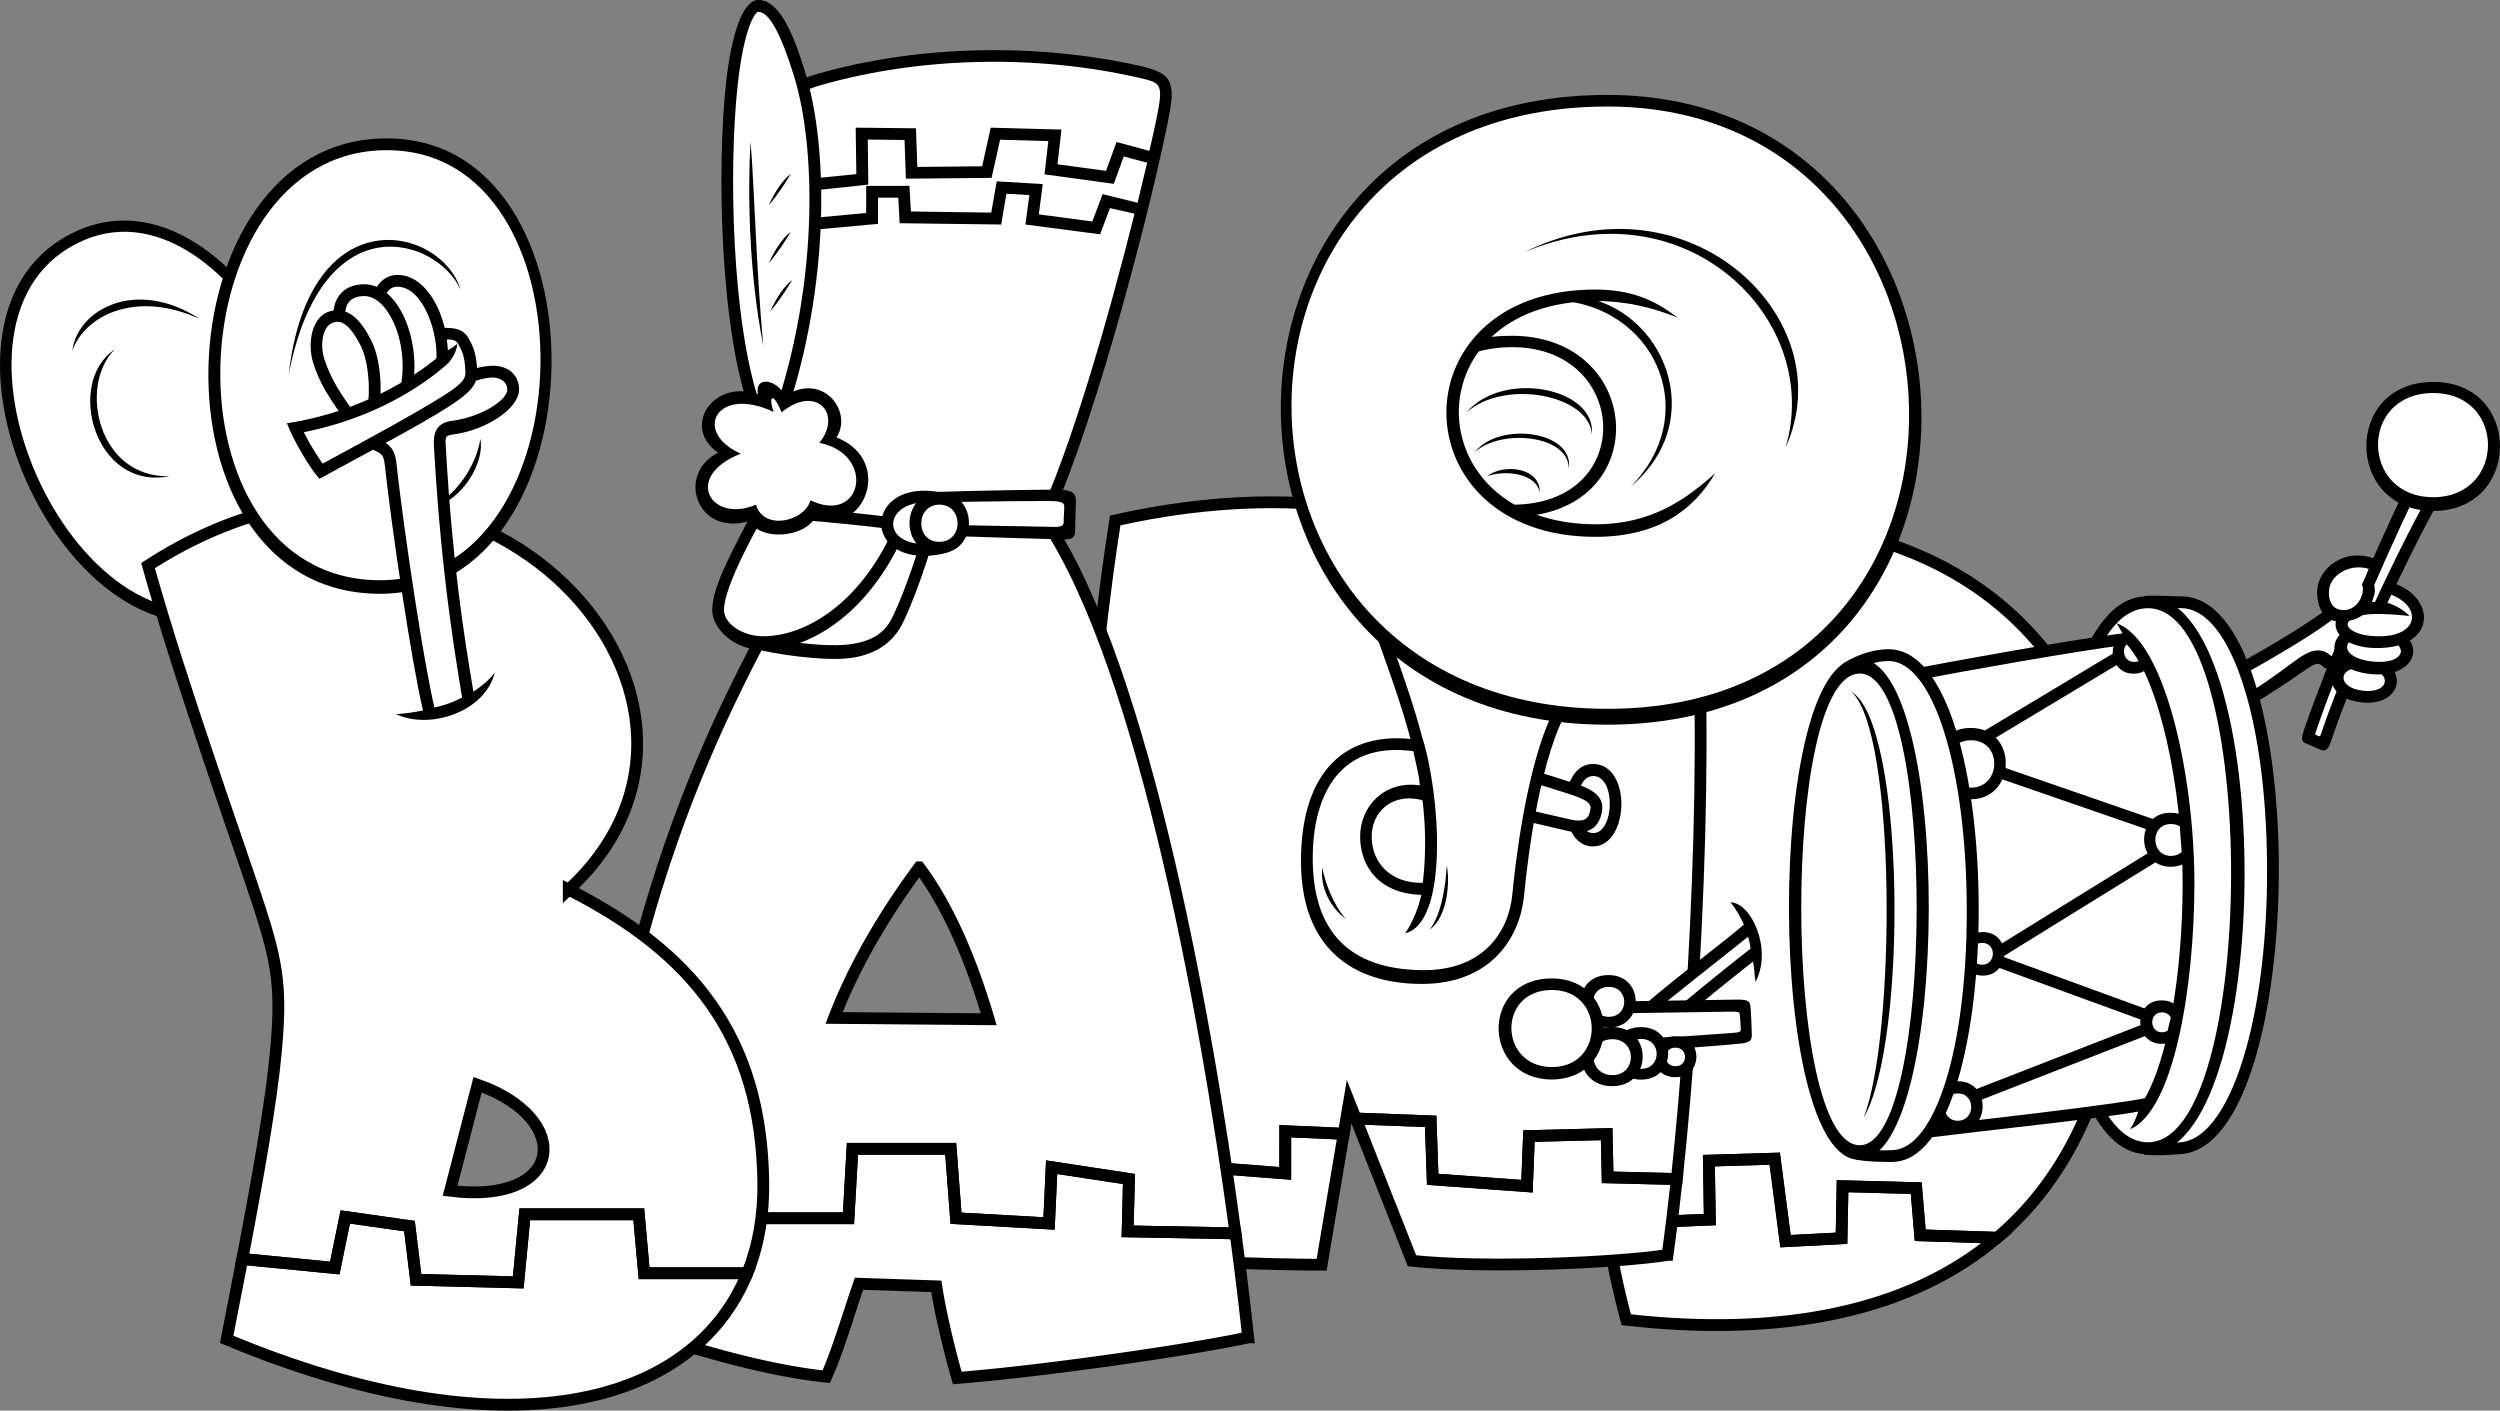 <svg xmlns="http://www.w3.org/2000/svg" width="212.957" height="120.161"><rect width="100%" height="100%" fill="#808080" stroke="none"/><path d="M6.727 19.594c-15.614 6.746-1.188 39.219 14.246 32.55 15.433-6.667.3-38.831-14.246-32.55"/><path fill="#fff" d="M7.117 20.473C-7.277 26.69 6.32 57.309 20.551 51.164c14.226-6.148-.04-36.476-13.434-30.691"/><path d="M6.164 29.86c.418-3.43 5.356-6.274 10.883-2.676-5.441-2.508-9.797-.336-10.883 2.675m3.598-.082c-4.184 2.758-1.758 12.043 4.691 10.79-6.113.167-7.789-7.696-4.691-10.79"/><path fill="#fff" d="M180.899 76.953c0-21.414-14.403-37.14-45.547-31.45-2.297 12.895-1.64 40.65 1.437 58.755l8.86-.371-.082-5.02 5.609-.168.918 7.028 4.773-.25.086-4.434 6.278.168.336 4.012 6.558.215c6.824-5.79 10.774-15.11 10.774-28.485"/><path fill="#fff" d="m163.23 101.21-6.277-.167-.086 4.434-4.773.25-.918-7.028-5.61.168.083 5.02-8.86.37c.512 3.028 1.094 5.786 1.742 8.161 13.075 1.488 24.079-.606 31.594-6.98l-6.558-.215-.336-4.012"/><path fill="none" stroke="#000" stroke-width="1.005" d="M180.899 76.953c0-21.414-14.403-37.14-45.547-31.45-2.297 12.895-1.64 40.65 1.437 58.755l8.86-.371-.082-5.02 5.609-.168.918 7.028 4.773-.25.086-4.434 6.278.168.336 4.012 6.558.215c6.824-5.79 10.774-15.11 10.774-28.485zm0 0"/><path fill="none" stroke="#000" stroke-width="1.005" d="m163.23 101.21-6.277-.167-.086 4.434-4.773.25-.918-7.028-5.61.168.083 5.02-8.86.37c.512 3.028 1.094 5.786 1.742 8.161 13.075 1.488 24.079-.606 31.594-6.98l-6.558-.215zm0 0"/><path fill="#fff" d="M109.48 99.953 91.146 98.54c.043 2.941.152 5.75.336 8.36 7.535.5 16.742.835 21.097.835l1.883-11.156-4.98-.219v3.594"/><path fill="#fff" d="m122.04 100.457 8.034.586.168-4.27 6.618-.164.082 3.68 5.894.145c1.785-16.672 2.961-42.536 1.055-55.434-5.86-.836-10.719-1.672-16.746-2.008l-4.352 18.57-5.36-17.902c-6.53-1.336-14.234-1.168-22.437.672-1.879 11.84-4.133 35.648-3.851 54.207l18.336 1.414V96.36l4.98.22.461-2.731.566 1.43 6.383.242.168 4.937"/><path fill="#fff" d="M142.047 106.898c.27-1.93.535-4.105.79-6.464l-5.895-.145-.082-3.68-6.618.164-.168 4.27-8.035-.586-.168-4.937-6.383-.243 4.793 12.121c6.196.668 17.582.168 21.766-.5"/><path fill="none" stroke="#000" stroke-width="1.005" d="M109.48 99.953 91.146 98.54c.043 2.941.152 5.75.336 8.36 7.535.5 16.742.835 21.097.835l1.883-11.156-4.98-.219zm0 0"/><path fill="none" stroke="#000" stroke-width="1.005" d="m122.04 100.457 8.034.586.168-4.27 6.618-.164.082 3.68 5.894.145c1.785-16.672 2.961-42.536 1.055-55.434-5.86-.836-10.719-1.672-16.746-2.008l-4.352 18.57-5.36-17.902c-6.53-1.336-14.234-1.168-22.437.672-1.879 11.84-4.133 35.648-3.851 54.207l18.336 1.414V96.36l4.98.22.461-2.731.566 1.43 6.383.242zm0 0"/><path fill="none" stroke="#000" stroke-width="1.005" d="M142.047 106.898c.27-1.93.535-4.105.79-6.464l-5.895-.145-.082-3.68-6.618.164-.168 4.27-8.035-.586-.168-4.937-6.383-.243 4.793 12.121c6.196.668 17.582.168 21.766-.5zm0 0"/><path fill="#fff" d="M72.613 97.863h8.372l.449 5.91 7.926.446.222-4.793 6.586 1.004-.113 4.46 9.191.172c-2.64-19.644-8.297-50.285-16.894-61.734-4.242-.113-11.22-.113-17.47.332l7.423 30.227c2.566 3.457 4.465 8.027 5.918 12.937l-13.172-.113c2.008-5.242 5.023-9.816 7.254-12.824L70.883 43.66c-8.965 15.29-17.219 30.153-20.672 60.113h22.066l.336-5.91"/><path fill="#fff" d="M70.379 117.27c1.004-2.23 2.012-5.688 2.793-7.918l6.586.222c.336 2.23 1.113 5.465 1.785 7.805 7.031-.555 19.649-2.34 24.781-3.457a342.469 342.469 0 0 0-1.078-8.86l-9.191-.171.113-4.461-6.586-1.004-.222 4.793-7.926-.446-.45-5.91h-8.37l-.337 5.91H50.211a225.82 225.82 0 0 0-.762 7.809c6.864 2.508 14.567 5.016 20.93 5.688"/><path fill="none" stroke="#000" stroke-width="1.005" d="M70.883 43.66c-8.965 15.29-17.219 30.153-20.672 60.113h22.066l.336-5.91h8.372l.449 5.91 7.926.446.222-4.793 6.586 1.004-.113 4.46 9.191.172c-2.64-19.644-8.297-50.285-16.894-61.734-4.242-.113-11.22-.113-17.47.332zm0 0"/><path fill="none" stroke="#000" stroke-width="1.005" d="M78.305 73.887c2.566 3.457 4.465 8.027 5.918 12.937l-13.172-.113c2.008-5.242 5.023-9.816 7.254-12.824zm-7.926 43.383c1.004-2.23 2.012-5.688 2.793-7.918l6.586.222c.336 2.23 1.113 5.465 1.785 7.805 7.031-.555 19.649-2.34 24.781-3.457a342.469 342.469 0 0 0-1.078-8.86l-9.191-.171.113-4.461-6.586-1.004-.222 4.793-7.926-.446-.45-5.91h-8.37l-.337 5.91H50.211a225.82 225.82 0 0 0-.762 7.809c6.864 2.508 14.567 5.016 20.93 5.688zm0 0"/><path fill="#fff" d="m29.41 103.664 5.469.777.559 4.575 8.707.222.558-5.8h9.711l.45 5.019h8.796c.934-2.305 1.399-4.906 1.36-7.75-.164-12.379-6.028-19.574-16.575-24.926l-7.761 16.617c8.261 2.899 7.37 10.262-2.344 9.036l2.344-9.036 7.761-16.617C66.36 59.22 39.735 30.613 12.61 48.18c2.847 10.203 8.039 24.59 9.542 29.273 1.508 4.684 1.844 6.86 1.34 12.215-.382 4.11-1.46 10.3-2.851 17.574l7.875.77.894-4.348"/><path fill="#fff" d="M63.66 108.457h-8.797l-.449-5.02h-9.71l-.56 5.801-8.706-.222-.559-4.575-5.469-.777-.894 4.348-7.875-.77c-.422 2.192-.867 4.485-1.332 6.848 23.672 9.879 39.742 5.754 44.351-5.633"/><path fill="none" stroke="#000" stroke-width="1.005" d="M48.445 75.781C66.36 59.22 39.735 30.613 12.61 48.18c2.847 10.203 8.039 24.59 9.542 29.273 1.508 4.684 1.844 6.86 1.34 12.215-.382 4.11-1.46 10.3-2.851 17.574l7.875.77.894-4.348 5.469.777.559 4.575 8.707.222.558-5.8h9.711l.45 5.019h8.796c.934-2.305 1.399-4.906 1.36-7.75-.164-12.379-6.028-19.574-16.575-24.926zm0 0"/><path fill="none" stroke="#000" stroke-width="1.005" d="M40.684 92.398c8.261 2.899 7.37 10.262-2.344 9.036zm22.976 16.059h-8.797l-.449-5.02h-9.71l-.56 5.801-8.706-.222-.559-4.575-5.469-.777-.894 4.348-7.875-.77c-.422 2.192-.867 4.485-1.332 6.848 23.672 9.879 39.742 5.754 44.351-5.633zm0 0"/><path d="M33.797 11.816c-19.89-1.195-22 37.559-2.336 38.739 19.664 1.183 20.867-37.625 2.336-38.739"/><path fill="#fff" d="M33.758 12.82c-18.57-1.117-20.559 35.48-2.207 36.582 18.348 1.102 19.484-35.547 2.207-36.582"/><path d="M39.235 24.676c-1.59-5.356-12.895-8.113-14.653 7.277 2.848-14.808 12.645-11.71 14.653-7.277m1.675 12.711c.418 1.758-1.34 5.605-5.11 6.191 3.349-1.004 4.942-4.601 5.11-6.191"/><path d="M29.942 37.18c.543.46 1.421.96 2.007 1.21.586.255.746.423.84 1.298.5 4.726 2.196 16.394 3.242 20.828-.586.125-1.421.273-2.3.312 2.843 1.36 7.574-.164 8.414-3.531-.547.71-1.11 1.129-1.82 1.629-.84-5.016-1.782-10.973-2.348-20.785-.051-.922-.086-1.036.629-1.13 2.754-.366 5.609-2.175 5.609-3.847 0-1.21-.918-2.008-2.219-2.008-.836 0-2.219.293-3.222 1.047l-8.832 4.977"/><path fill="#fff" d="M36.973 38.148c-.047-.789-.113-2.082 1.5-2.296 2.617-.352 4.785-1.813 4.738-2.688-.043-.785-.805-1.004-1.215-1.004-.597 0-1.847.262-2.676.883l-7.445 4.2c.172.089.332.167.473.226.96.414 1.312.926 1.437 2.113.469 4.398 2.11 15.816 3.215 20.68a8.47 8.47 0 0 0 2.363-.848c-.863-5.184-1.832-11.578-2.39-21.266"/><path d="M33.836 23.418c-1.34.023-2.43 1.297-1.969 3.305.461 2.007 1.633 5.73 2.262 7.488 1.172-.504 3.18-1.8 3.977-2.676.457-3.933-1.508-8.156-4.27-8.117"/><path fill="#fff" d="M33.848 24.422c-.985.004-1.246 1.121-1 2.078.414 1.617 1.219 4.39 1.851 6.293.871-.492 1.86-1.168 2.438-1.711.336-2.562-1.078-6.66-3.29-6.66"/><path d="M31.027 24.215c-1.84 0-2.613 1.254-2.636 2.55-.04 2.383 1.215 5.856 3.644 8.325l2.93-1.297c1.172-4.227-.836-9.578-3.938-9.578"/><path fill="#fff" d="M32.863 26.336c-.386-.508-1.02-1.117-1.836-1.117-1.324 0-1.617.851-1.632 1.566-.032 1.848.867 4.77 2.89 7.094l1.82-.805c.5-2.336.005-5.101-1.242-6.738"/><path d="M31.613 28.98c-.793-1.546-1.84-2.925-3.515-2.464-1.504.414-1.953 2.644-1.422 4.39.71 2.344 2.387 4.348 3.18 5.52l2.386-.918c.418-2.762.067-5.176-.629-6.528"/><path fill="#fff" d="M30.723 29.441c-1.031-2.007-1.758-2.175-2.36-1.96-.984.359-1.086 2.062-.726 3.132.578 1.73 1.328 2.867 2.59 4.594l1.097-.422c.286-2.508-.129-4.426-.601-5.344"/><path d="M37.531 27.938c.059.558.141 1.476.141 2.171-3.46 3.012-8.457 5.243-13.23 5.942.503 1.367 1.87 3.707 2.761 4.738 4.188-2.312 10.246-5.406 12.254-7.027 1.098-.88 1.25-1.477 1.172-2.48-.082-1.087-.25-1.65-.727-2.481-.445-.781-1.171-.918-2.37-.863"/><path fill="#fff" d="M37.953 31.14c-3.195 2.75-7.492 4.766-12.074 5.676a21.98 21.98 0 0 0 1.606 2.676c3.437-1.855 9.894-5.347 11.343-6.512.828-.667.852-.937.801-1.62-.074-.934-.195-1.36-.598-2.06-.066-.12-.261-.429-.964-.37.019.25.078.636.078.91a5.03 5.03 0 0 0 .797-.543c0 .394-.27 1.223-.989 1.844"/><path d="M97.172 5.633c-8.465-1.926-18.645-1.899-27.574.668-2.649.762-3.219 1.785-3.348 3.793-.445 6.914-.336 26.988-.113 35.465 4.691.109 17.863 0 22.773-.114 3.797-7.472 8.707-25.984 10.496-34.683.73-3.559.727-4.457-2.234-5.13"/><path fill="#fff" d="m97.906 12.852-2.8-.754-.891 2.457-4.133-.559.336-2.957-6.027-.164-.727 3.29-5.527.054-.11-3.29-5.136-.054.054 3.957-5.93.59c.048-2.106.15-3.938.24-5.266.097-1.547.362-2.242 2.62-2.89 8.41-2.418 18.277-2.657 27.074-.657 2.098.477 2.18.496 1.473 3.95-.14.687-.328 1.46-.516 2.293m-1.266 5.351-2.093-.473-.836 2.23-6.363-.835.336-2.508-1.953-.113-.45 2.621-8.648-.11-.113-2.175h-1.73v2.23l-7.813.715c-.09 8.313.004 18.89.14 24.79 5.153.073 16.317-.024 21.16-.118 2.88-5.957 6.192-17.527 8.364-26.254"/><path fill="#fff" d="m97.715 13.86-1.992-.532-.844 2.332-5.902-.808.32-2.832-4.105-.118-.727 3.25-7.3.07-.114-3.296-3.129-.04.043 3.84-6.926.739L67 18.769l6.781-.625.004-2.308 3.684-.008.125 2.187 6.84.094.472-2.664 3.918.234-.336 2.582 4.56.606.874-2.332 2.98.738.813-3.414"/><path d="M64.602 0c-1.34 0-2.305 2.938-2.762 7.11-.754 6.859-.586 21.078 2.176 28.273h2.93c3.769-11.125 3.601-22.809 1.675-29.11C67.844 3.723 66.613 0 64.601 0"/><path fill="#fff" d="M64.617 1.004c-.336-.008-1.265 1.531-1.777 6.215-.777 7.047-.523 20.14 1.883 27.16h1.496c3.512-10.856 3.23-21.969 1.441-27.813-1.12-3.671-2.144-5.543-3.043-5.562"/><path d="M63.934 12.043c-.25 4.184-.168 11.125 1.086 17.398-.582-6.105-.75-13.296-1.086-17.398m3.433 2.762c-.715.543-1.34 1.504-1.886 2.675.84-.96 1.425-1.921 1.886-2.675m0 4.933c-.715.547-1.34 1.508-1.886 2.68.84-.965 1.425-1.926 1.886-2.68m.125 4.102c-.71.543-1.34 1.504-1.882 2.676.835-.965 1.421-1.926 1.882-2.676m11.262 18.094c5.023-.168 9.656-.223 11.106-.223 1.453 0 1.785.223 1.785.95 0 .722-.055 1.612-.055 2.394 0 .78-.223.925-1.172.894-3.238-.113-8.652-.226-11.387-.39l-.277-3.625"/><path fill="#fff" d="M79.883 42.79a536.81 536.81 0 0 1 9.281-.114c1.211 0 1.492.113 1.492.492 0 .375-.047.84-.047 1.246s-.187.48-.98.465c-2.703-.059-7.398-.117-9.684-.203l-.062-1.887"/><path d="M63.793 55.148c2.234.614 6.086 1.118 8.203.95 2.125-.168 3.856-1.059 4.805-2.844.945-1.785 2.453-6.078 3.066-8.59l-5.078-.668-10.996 11.152"/><path fill="#fff" d="m75.152 45.055-9.375 9.347c2.028.383 4.567.653 6.145.528 1.91-.153 3.254-.762 3.988-2.149.762-1.43 1.977-4.742 2.696-7.27l-3.454-.456"/><path d="M77.524 44.273c-3.403-.5-9.88-1.113-13.172-1.226-1.617 3.348-3.68 6.691-3.684 8.922-.004 1.508 1.785 3.402 4.352 3.402 3.683 0 9.324-2.898 12.504-11.098"/><path fill="#fff" d="M64.965 44.078c-.29.582-3.313 5.805-3.293 7.895.012 1.18 1.605 2.226 3.348 2.226 3.527 0 8.203-2.715 11.074-9.105-3.328-.43-8.211-.88-11.129-1.016"/><path d="M78.735 41.8c-4.81 0-4.961 5.548 0 5.548.667 0 1.734-.133 2.277-.422l-.836-4.977a7.84 7.84 0 0 0-1.441-.148"/><path fill="#fff" d="M76.262 45.297c.375.672 1.586 1.297 3.617.937l-.574-3.398c-2.293-.273-3.754 1.187-3.043 2.46"/><path d="M79.985 41.95c-3.293 0-3.399 5.183 0 5.183 3.402 0 3.402-5.184 0-5.184"/><path fill="#fff" d="M80.012 42.988c-2.016 0-2.078 3.168 0 3.168s2.078-3.168 0-3.168"/><path d="M64.563 33.582c-3.852-1.336-6.532 2.844-3.391 4.977-3.602 1.8-1.844 7.195 2.676 5.816.879 1.672 4.523 1.504 5.613-.293 4.102 1.715 6.777-4.855 1.797-6.82 1.426-2.215-1.172-5.602-4.352-3.555-.796-1.422-2.636-1.715-2.343-.125"/><path fill="#fff" d="M65.902 35.09c-4.855-2.3-6.953 1.71-2.804 3.555-4.985 1.964-2.512 5.98 1.297 4.347.668 2.258 4.144 1.422 4.644-.375 4.438 2.133 5.61-3.933.754-4.894 2.012-2.47-.293-5.02-3.223-2.594-.668-1.715-1.171-1.504-.668-.04"/><path d="M135.688 65.074c-3.11 0-3.11 7.028 0 7.028 3.109 0 3.359-7.028 0-7.028"/><path fill="#fff" d="M135.715 66.105c-1.813 0-1.813 4.86 0 4.86 1.809 0 1.957-4.86 0-4.86"/><path d="M128.16 69.54c2.375.546 4.567 1.042 5.293 1.222 1.563.39 2.621-.055 2.957-1.395.293-1.164-.168-1.949-2.23-2.62-.938-.306-3.09-.993-5.535-1.7l-.485 4.492"/><path fill="#fff" d="M129.277 68.785c1.653.38 3.872.867 4.418 1.004 1.48.371 1.645-.277 1.743-.664.109-.437.21-.848-1.57-1.422-.876-.285-2.489-.8-4.352-1.355l-.239 2.437"/><path d="M120.149 62.945c-6.164-.597-9.329 3.485-9.329 10.41 0 7.36 4.352 10.458 10.297 10.458 5.946 0 8.371-4.016 8.707-7.528.336-3.515 1.422-12.133 3.852-16.062l-16.66-6.774c.965 2.809 2.219 6.051 3.133 9.496"/><path fill="#fff" d="M121.117 62.691c-.695-2.628-1.61-5.199-2.402-7.437l13.543 5.476c-2.25 4.625-3.188 12.883-3.434 15.458-.304 3.199-2.488 6.523-7.707 6.453-6.254-.086-9.21-3.348-9.293-9.286-.05-3.609.907-6.34 2.618-7.894 1.363-1.234 3.293-1.828 5.945-1.473.207.918.515 2.157.558 2.91-3.043-.437-5.085 1.813-5.085 4.356 0 2.601 1.667 4.883 5.214 4.969-.207.965-.668 2.234-1.379 3.28 3.727-.921 3.016-11.835 1.422-16.812"/><path fill="#fff" d="M121.172 68.172c-2.402-.668-4.324.836-4.324 3.094 0 2.257 1.672 4.011 4.351 3.93a29.886 29.886 0 0 0-.027-7.024"/><path d="M112.633 73.887c-.168 1.617.559 3.289 2.008 4.402-1.114-1.281-1.785-3.176-2.008-4.402m10.605-.168c.278 1.281.114 4.347-1.453 5.465 1.063-1.34 1.399-4.13 1.453-5.465m13.668-65.633c-37.32 0-36.816 53.644 0 53.644 36.817 0 34.547-53.644 0-53.644"/><path fill="#fff" d="M136.942 9.074c-36.145 0-35.66 51.305 0 51.305 35.324 0 33.148-51.305 0-51.305"/><path d="M127.055 28.7c1.945-1.829 4.918-3.055 8.902-3.055 2.711 0 4.95.609 6.922 1.402-1.969-1.547-4.047-2.383-6.988-2.383-17.024 0-16.797 21.066 0 21.066 5.445 0 8.437-2.382 10.207-5.417-2.414 2.167-5.383 4.347-10.14 4.347-1.927 0-3.606-.293-5.06-.808 9.965-1.692 8.633-15.25-2.128-15.25-.606 0-1.168.03-1.715.097"/><path d="M129.824 21.496c13.899-6.941 27.293 5.606 22.27 16.645 3.266-10.957-8.54-22.5-22.27-16.645"/><path fill="#fff" d="M125.969 29.93a11.475 11.475 0 0 1 2.86-.356c9.925 0 10.632 13.254.183 13.414-5.04-2.89-6.078-8.93-3.043-13.058"/><path d="M134.473 25.258c7.199.922 11.258 10.457 4.437 16.187 5.942-5.98 2.387-14.804-5.527-15.808l1.09-.38m-9.547 9.872c3.059-3.637 11.05-2.133 10.676 1.883-.207-3.387-7.453-4.766-10.676-1.883m.711 3.387c2.012-2.633 8.5-1.84 7.996 1.422.043-2.883-5.777-3.47-7.996-1.422m1.047 2.05c1.34-1.086 4.523-.793 4.48 1.383-.336-1.676-3.015-1.926-4.48-1.383m20.722 36.301c1.758 0 3.602 3.973 2.137 6.778-.098-.489-.086-1.2-.223-1.73-1.843 1.464-4.175 3.276-6.226 5.116l-4.563-.082c3.391-3.097 8.387-6.734 10.02-8.199-.207-.46-.64-1.297-1.145-1.883"/><path fill="#fff" d="m141.156 85.992 1.563.027c1.68-1.48 5.371-4.414 6.398-5.21a4.757 4.757 0 0 0-.218-1.012c-.696.574-6.086 4.805-7.743 6.195"/><path d="M148.035 85.148c-.965 0-10.718.168-13.23.211l.058 4.293c7.45-.168 12.434-.668 13.352-.754.922-.082 1.008-.293 1.008-.793 0-.503-.059-1.703-.102-2.246-.039-.543-.125-.71-1.086-.71"/><path fill="#fff" d="M147.254 86.176c-.828 0-9.246.156-11.414.172l.137 2.18c6.433-.071 10.648-.493 11.441-.528.797-.035.867-.125.867-.336 0-.21-.054-1.043-.09-1.273-.039-.227-.109-.215-.941-.215"/><path d="M137.024 83.059c-3.184 0-3.082 4.476 0 4.476s3.082-4.476 0-4.476"/><path fill="#fff" d="M137.043 84.066c-1.812 0-1.754 2.547 0 2.547s1.754-2.547 0-2.547"/><path d="M142.703 88.277c-2.476 0-2.394 3.48 0 3.48 2.399 0 2.399-3.48 0-3.48"/><path fill="#fff" d="M142.719 89.242c-1.125 0-1.09 1.582 0 1.582s1.09-1.582 0-1.582"/><path d="M139.79 87.492c-3.188 0-3.083 4.473 0 4.473 3.081 0 3.081-4.473 0-4.473"/><path fill="#fff" d="M139.805 88.5c-1.813 0-1.754 2.547 0 2.547s1.754-2.547 0-2.547"/><path d="M137.324 87.484c-3.59 0-3.472 5.04 0 5.04 3.473 0 3.473-5.04 0-5.04"/><path fill="#fff" d="M137.348 88.523c-2.176 0-2.106 3.059 0 3.059 2.101 0 2.101-3.059 0-3.059"/><path d="M132.18 83.344c-6.133 0-5.93 8.61 0 8.61s5.93-8.61 0-8.61"/><path fill="#fff" d="M132.195 84.328c-4.675 0-4.523 6.567 0 6.567 4.524 0 4.524-6.567 0-6.567"/><path fill="#fff" d="M132.422 90.086c1.34.082 2.344-.586 2.594-2.05-.586 1.339-1.34 1.839-2.594 2.05"/><path d="M198.98 51.23c-1.59 1.508-6.027 4.06-9.124 5.774l1.296 3.43c2.637-1.547 4.524-2.887 5.317-3.43.797-.543 1.023-.582 1.383-.25.504.457 2.093.75 3.39-.504.043-1.59-1.172-3.934-2.261-5.02"/><path fill="#fff" d="M195.73 56.125c.637-.441 1.778-1.215 2.801-.281-.004-.004-.008-.004-.008-.004.157.12.914.476 1.688-.04-.125-.98-.707-2.238-1.356-3.152-1.476 1.145-4.035 2.73-7.753 4.809l.566 1.496c1.773-1.078 3.285-2.293 4.062-2.828"/><path d="M204.899 41.598c-2.57 5.297-6.7 14.89-8.598 20.465-.305.902-.277 1.117.168 1.285.445.164.726.332 1.172.5.449.168.656.105.949-.782 2.012-6.023 6.422-15.558 9.266-20.574l-2.957-.894"/><path fill="#fff" d="M197.7 62.55c1.933-5.788 5.847-14.253 8.675-19.456l-.941-.285c-2.63 5.515-6.442 14.367-8.18 19.578-.031.093-.062.168.012.21.074.04.156.063.242.102.082.043.129.04.191-.148"/><path d="M207.277 32.535c-7.68 0-7.53 10.988 0 10.988 7.536 0 7.61-10.988 0-10.988"/><path fill="#fff" d="M207.262 33.48c-6.32 0-6.2 8.872 0 8.872s6.258-8.872 0-8.872"/><path fill="#fff" d="M207.8 41.043c1.954-.059 3.126-1.004 3.294-3.293-.613 1.898-1.563 2.844-3.293 3.293"/><path d="M201.578 55.922c-3.68-.41-4.156 3.492-.441 3.906 3.719.418 4.195-3.484.441-3.906"/><path fill="#fff" d="M201.496 56.902c-2.344-.261-2.566 1.672-.195 1.938 2.316.258 2.535-1.676.195-1.938"/><path d="M202.453 53.215c-4.414-.445-4.984 3.754-.527 4.203 4.46.45 5.031-3.75.527-4.203"/><path fill="#fff" d="M202.332 54.238c-3.043-.304-3.281 1.805-.21 2.114 3.03.304 3.265-1.805.21-2.114"/><path d="M202.809 51.29c-5.239-.267-5.028 4.065-.07 3.91 4.956-.157 4.714-4.516.878-5.614l-.808 1.703"/><path fill="#fff" d="m203.7 50.66-.337.695c.418.086 1.254.477 1.899 1.118-2.262-.25-5.05-.371-5.277.668-.082.39.753 1.078 2.765 1.058 3.266-.027 3.57-2.508.95-3.539"/><path d="M202.582 47.703c-2.96-1.254-5.086.84-5.191 2.512-.082 1.344.46 2.73 1.926 2.73 2.007 0 2.66-1.113 2.957-2.398.085-.36-.055-.973-.305-1.336l.613-1.508"/><path fill="#fff" d="M201.774 48.457c-1.676-.5-3.254.559-3.38 1.785-.077.805.192 1.758 1.286 1.727 1.285-.031 1.84-1.645 1.508-2.172.195-.39.445-.977.586-1.34"/><path d="M185.79 50.8c11.23 0 10.976 46.665 0 47.509-1.087.085-1.962.14-3.134.058V50.77c1.004-.082 2.215.03 3.133.03"/><path fill="#fff" d="M193.059 71.234c-.438-11.441-3.426-19.433-7.27-19.43-.34 0-1.785-.054-2.129-.058v45.656c.676.004 1.293-.035 2.055-.093 4.59-.352 7.883-12.051 7.344-26.075"/><path d="M182.86 50.8c-11.231 0-11.004 47.509 0 47.509 11.007 0 11.23-47.508 0-47.508"/><path fill="#fff" d="M182.969 51.809c-9.875 0-9.68 45.492 0 45.492 9.344 0 9.539-45.492 0-45.492"/><path d="M180.813 53.95c-4.688.585-14.317 2.343-18.668 3.179l.418 39.98c7.449-.918 17.078-1.921 19.59-2.425-.168.449-.364 1.004-.7 1.507 3.688-1.562 5.473-11.988 5.473-20.968 0-8.977-2.457-20.688-6.645-22.137.227.277.364.64.532.863"/><path fill="#fff" d="M163.563 95.977c6.28-.7 16.714-1.93 19.144-2.426 1.89-3.246 3.215-10.387 3.215-18.328 0-7.899-1.95-17.29-4.727-20.309-4.613.578-13.98 2.274-18.039 3.043l.407 38.02"/><path d="M167.863 62.008c-4.058 0-3.918 6.078 0 6.078s4.059-6.078 0-6.078"/><path fill="#fff" d="M167.89 63.059c-2.69 0-2.597 4.035 0 4.035 2.602 0 2.696-4.035 0-4.035"/><path d="M168.902 79.398c-2.476 0-2.39 3.707 0 3.707 2.387 0 2.473-3.707 0-3.707m-2.14 12.704c-2.883 0-2.781 4.32 0 4.32 2.785 0 2.883-4.32 0-4.32"/><path fill="#fff" d="M166.77 93.14c-1.555 0-1.5 2.329 0 2.329s1.55-2.328 0-2.328"/><path d="M186.445 73.266c-.37.347-.882.57-1.539.57-2.964 0-3.07-4.606 0-4.606.52 0 .946.133 1.286.348.136 1.254.226 2.32.253 3.688"/><path fill="#fff" d="M185.84 72.578c-.223.2-.523.332-.906.332-1.75 0-1.813-2.719 0-2.719.304 0 .554.079.754.204.03.753.12 1.597.152 2.183"/><path d="M183.059 56.824c-.297.336-.739.563-1.317.563-1.742 0-2.222-2.028-1.343-3.043l.89-.145 1.77 2.625"/><path fill="#fff" d="M181.145 54.895c-.438.492-.203 1.488.652 1.488a.91.91 0 0 0 .371-.074c-.277-.473-.773-1.22-1.023-1.414"/><path d="M185.578 85.867c-.3-.39-.777-.652-1.437-.652-2.477 0-2.387 3.703 0 3.703.285 0 .539-.055.761-.148.223-.727.536-2.04.676-2.903"/><path fill="#fff" d="M184.652 87.785a.819.819 0 0 1-.484.145c-1.09 0-1.129-1.692 0-1.692.379 0 .625.192.746.446-.086.336-.176.71-.262 1.101m-15.808-7.465c-1.238 0-1.195 1.856 0 1.856s1.234-1.856 0-1.856"/><path d="m169.55 63.11 11.138-6.692-.516-.86-11.137 6.692.516.86m.676 3.163 13.043 4.512.328-.95-13.043-4.51-.328.948m.3 15.267 13.301-8.224-.531-.847-13.3 8.219.53.851"/><path d="m169.856 82.29 13.148 4.8.336-.945-13.148-4.801-.336.945m-1.43 11.527 14.64-5.699-.367-.933-14.64 5.699.367.933"/><path d="M160.875 55.305c-1.172 0-2.5.36-3.84 1.195l1.09 42.285c1.059.192 2.192.192 3.027.192 9.95 0 9.875-43.672-.277-43.672"/><path fill="#fff" d="M160.875 56.309c-1.035 0-1.96.34-2.82.773l1.086 40.8c.582.141 1.347.114 2.07.09 3.566-.109 6.324-8.476 6.324-20.347 0-12.152-2.863-21.316-6.66-21.316"/><path d="M158.344 56.098c-8.02 0-7.86 42.691 0 42.691s8.02-42.691 0-42.691"/><path fill="#fff" d="M158.418 57.375c-6.715 0-6.574 40.18 0 40.18 6.395 0 6.535-40.18 0-40.18"/><path d="M158.738 95.238c3.805-6.468 3.536-33.695-1.043-36.316 3.852 3.348 3.805 29.375 1.043 36.316"/></svg>
